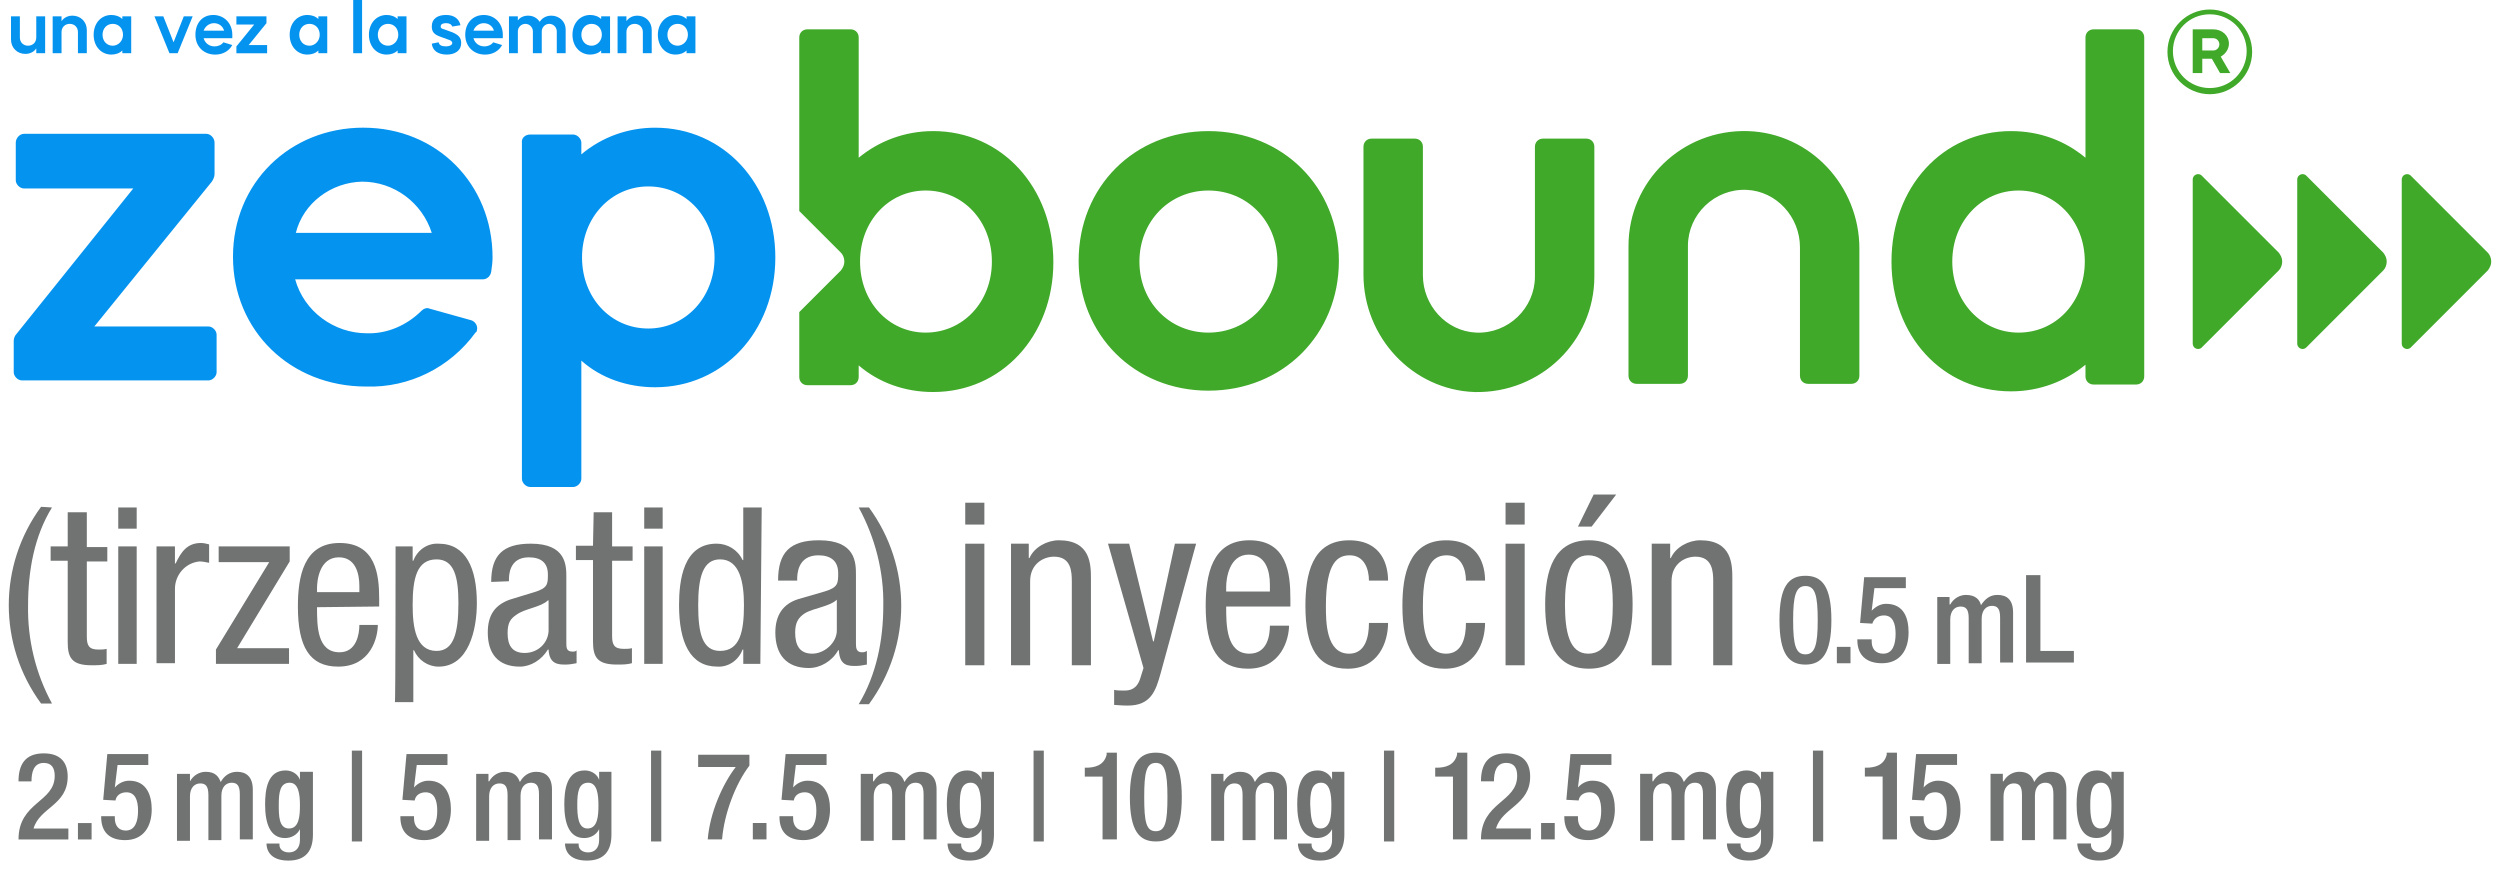 <svg fill="none" height="76" viewBox="0 0 218 76" width="218" xmlns="http://www.w3.org/2000/svg"><path d="m209.432 15.661c0-.238.179-.476.477-.476.119 0 .238.06.298.119l6.73 6.731c.179.179.298.476.298.774 0 .298-.119.536-.298.774l-6.73 6.731c-.06.06-.179.119-.298.119-.238 0-.477-.179-.477-.476zm-9.113 14.295c0 .238.179.476.477.476.119 0 .238-.059.297-.119l6.731-6.731c.179-.179.298-.476.298-.774 0-.298-.119-.536-.298-.774l-6.731-6.731c-.059-.059-.178-.119-.297-.119-.239 0-.477.179-.477.476zm-9.113 0c0 .238.179.476.476.476.12 0 .239-.059.298-.119l6.731-6.731c.179-.179.298-.476.298-.774 0-.298-.119-.536-.298-.774l-6.731-6.731c-.059-.059-.178-.119-.298-.119-.238 0-.476.179-.476.476zm-85.832-18.524c-6.492 0-11.317 4.884-11.317 11.317 0 6.492 4.884 11.317 11.317 11.317 6.493 0 11.377-4.884 11.377-11.317s-4.884-11.317-11.377-11.317zm-6.016 11.377c0-3.514 2.621-6.195 6.016-6.195s6.016 2.68 6.016 6.195c0 3.514-2.621 6.195-6.016 6.195s-6.016-2.68-6.016-6.195zm65.58 0c0 6.492 4.467 11.317 10.424 11.317 2.502 0 4.765-.893 6.492-2.323v1.013c0 .417.298.715.715.715h3.693c.417 0 .715-.298.715-.715v-29.544c0-.417-.298-.715-.715-.715h-3.693c-.417 0-.715.298-.715.715v10.483c-1.787-1.489-3.99-2.323-6.492-2.323-5.957 0-10.424 4.884-10.424 11.377zm11.079-6.195c3.276 0 5.778 2.68 5.778 6.195 0 3.514-2.502 6.195-5.778 6.195-3.216 0-5.778-2.68-5.778-6.195 0-3.514 2.562-6.195 5.778-6.195zm-94.647-5.182c-2.502 0-4.765.893-6.492 2.323v-10.483c0-.417-.298-.715-.715-.715h-3.752c-.417 0-.715.298-.715.715v15.129l3.633 3.633c.179.179.298.476.298.774 0 .298-.119.536-.298.774l-3.633 3.633v5.659c0 .417.298.715.715.715h3.752c.417 0 .715-.298.715-.715v-1.013c1.727 1.489 3.991 2.323 6.492 2.323 5.956 0 10.483-4.884 10.483-11.317 0-6.552-4.527-11.436-10.483-11.436zm-.655 17.571c-3.216 0-5.718-2.68-5.718-6.195 0-3.514 2.502-6.195 5.718-6.195 3.276 0 5.778 2.68 5.778 6.195 0 3.514-2.502 6.195-5.778 6.195zm58.313-4.884v-11.317c0-.417-.298-.715-.715-.715h-3.752c-.417 0-.715.298-.715.715v11.317c0 2.74-2.323 5.003-5.123 4.884-2.62-.119-4.646-2.382-4.646-5.003v-11.198c0-.417-.297-.715-.714-.715h-3.753c-.417 0-.715.298-.715.715v11.139c0 5.48 4.289 10.066 9.709 10.245 5.778.119 10.424-4.467 10.424-10.066zm2.978-2.68v11.317c0 .417.298.715.715.715h3.752c.417 0 .715-.298.715-.715v-11.317c0-2.74 2.323-5.003 5.123-4.884 2.62.119 4.646 2.382 4.646 5.003v11.198c0 .417.297.715.714.715h3.753c.417 0 .715-.298.715-.715v-11.079c0-5.48-4.289-10.066-9.709-10.245-5.778-.179-10.424 4.408-10.424 10.007zm49.2-18.882h1.787c.774 0 1.37.536 1.37 1.251 0 .477-.298.893-.715 1.132l.834 1.43h-.894l-.714-1.251h-.834v1.251h-.834zm.834.774v1.072h.953c.298 0 .536-.238.536-.536s-.238-.536-.536-.536zm.655-2.502c2.025 0 3.693 1.668 3.693 3.693s-1.668 3.693-3.693 3.693-3.693-1.668-3.693-3.693 1.668-3.693 3.693-3.693zm3.216 3.633c0-1.787-1.429-3.216-3.216-3.216s-3.216 1.43-3.216 3.216 1.429 3.216 3.216 3.216 3.216-1.43 3.216-3.216z" fill="#40a929"/><path d="m4.533 44.252c-1.549 2.502-2.085 5.54-2.085 8.518-.06 2.978.655 5.956 2.085 8.577h-.953c-3.753-5.122-3.753-12.032 0-17.154zm1.43.417h1.608v3.038h1.787v1.251h-1.787v6.552c0 .774.179 1.132 1.013 1.132.238 0 .477 0 .715-.059v1.31c-.417.119-.834.119-1.31.119-1.727 0-2.085-.655-2.085-2.025v-7.088h-1.489v-1.251h1.489v-2.978zm4.348-.417h1.608v1.847h-1.608zm0 3.395h1.608v10.245h-1.608zm3.336 0h1.608v1.489h.06c.476-1.013 1.013-1.787 2.204-1.787.238 0 .476.059.715.119v1.608c-.298-.059-.596-.119-.834-.119-1.251.119-2.144 1.191-2.144 2.382v6.492h-1.608zm5.42 0h6.195v1.31l-4.586 7.565h4.527v1.37h-6.373v-1.251l4.646-7.624h-4.408zm8.577 5.301c0 1.608 0 3.931 1.966 3.931 1.489 0 1.727-1.608 1.727-2.383h1.608c0 1.072-.596 3.633-3.455 3.633-2.502 0-3.514-1.727-3.514-5.242 0-2.561.477-5.539 3.633-5.539 3.157 0 3.455 2.74 3.455 4.884v.655zm3.693-1.251v-.596c0-1.132-.357-2.502-1.787-2.502-1.727 0-1.906 2.085-1.906 2.68v.357h3.693zm3.157-4.05h1.489v1.251h.059c.357-.953 1.251-1.549 2.204-1.489 2.383 0 3.336 2.144 3.336 5.182 0 2.323-.715 5.539-3.336 5.539-.953 0-1.787-.596-2.144-1.429h-.06v4.527h-1.608c.06.059.06-13.581.06-13.581zm3.574 9.113c1.489 0 1.906-1.549 1.906-4.17 0-2.263-.357-3.812-1.906-3.812-1.727 0-2.085 1.668-2.085 3.991 0 1.966.298 3.991 2.085 3.991zm4.765-6.016c0-2.323 1.013-3.336 3.455-3.336 3.097 0 3.097 1.906 3.097 2.919v5.718c0 .417 0.0.774.536.774.119 0 .298 0 .357-.119v1.132c-.357.06-.596.119-.953.119-.596 0-1.429 0-1.489-1.31h-.06c-.536.893-1.489 1.489-2.442 1.489-1.906 0-2.8-1.132-2.8-2.978 0-1.489.596-2.382 1.906-2.859l2.144-.655c1.191-.357 1.191-.715 1.191-1.549 0-1.013-.596-1.489-1.668-1.489-1.727 0-1.727 1.608-1.727 1.966v.119zm4.944 1.608c-.596.596-2.025.715-2.74 1.251-.536.357-.774.715-.774 1.608 0 1.013.357 1.727 1.489 1.727 1.132 0 2.025-.834 2.085-1.906v-2.68zm3.991-7.684h1.608v2.978h1.787v1.251h-1.787v6.552c0 .774.179 1.132 1.013 1.132.238 0 .476 0 .715-.06v1.31c-.417.119-.834.119-1.31.119-1.727 0-2.085-.655-2.085-2.025v-7.088h-1.489v-1.251h1.489zm4.408-.417h1.608v1.847h-1.608zm0 3.395h1.608v10.245h-1.608zm10.126 10.245h-1.489v-1.251h-.06c-.357.953-1.251 1.549-2.204 1.489-2.383 0-3.336-2.144-3.336-5.361 0-2.144.357-5.361 3.276-5.361.953 0 1.847.536 2.263 1.43h.06v-4.587h1.608zm-3.514-1.132c1.727 0 2.085-1.668 2.085-3.991 0-1.966-.357-3.991-2.085-3.991-1.489 0-1.906 1.549-1.906 3.991s.357 3.991 1.906 3.991zm12.091 4.646c1.549-2.561 2.144-5.599 2.144-8.577.059-2.978-.715-5.956-2.144-8.577h.893c3.753 5.122 3.753 12.032 0 17.154z" fill="#707372"/><path d="m67.849 50.626c0-2.442 1.013-3.514 3.574-3.514 3.216 0 3.216 1.966 3.216 3.038v5.897c0 .417 0 .834.536.834.238 0 .298-.06.417-.119v1.191c-.119 0-.536.119-.953.119-.655 0-1.43 0-1.489-1.37h-.06c-.536.953-1.549 1.549-2.561 1.549-1.966 0-2.919-1.191-2.919-3.097 0-1.489.655-2.502 2.025-2.919l2.263-.655c1.191-.357 1.191-.715 1.191-1.608 0-1.013-.596-1.549-1.727-1.549-1.847 0-1.847 1.727-1.847 2.085v.119zm5.182 1.608c-.596.655-2.085.774-2.859 1.251-.536.357-.834.774-.834 1.668 0 1.072.357 1.846 1.489 1.846 1.072 0 2.144-.953 2.144-2.025v-2.74z" fill="#707372"/><path d="m84.169 43.836h1.668v1.906h-1.668zm0 3.574h1.668v10.602h-1.668z" fill="#707372"/><path d="m88.101 47.41h1.608v1.251h.06c.417-.953 1.549-1.549 2.561-1.549 2.8 0 2.8 2.144 2.8 3.395v7.505h-1.668v-7.326c0-.834-.059-2.144-1.549-2.144-.893 0-2.085.596-2.085 2.144v7.326h-1.668v-10.602z" fill="#707372"/><path d="m96.618 47.41h1.846l2.084 8.518h.06l1.846-8.518h1.847l-3.097 11.317c-.417 1.489-.834 2.8-2.86 2.8-.655 0-.953-.06-1.191-.06v-1.31c.238.06.536.06.953.06.774 0 1.132-.476 1.31-1.013l.298-.953z" fill="#707372"/><path d="m106.923 52.89c0 1.608 0 4.11 2.025 4.11 1.608 0 1.787-1.668 1.787-2.442h1.668c0 1.132-.655 3.752-3.574 3.752-2.621 0-3.693-1.787-3.693-5.48 0-2.68.536-5.718 3.812-5.718s3.574 2.859 3.574 5.122v.655zm3.812-1.31v-.596c0-1.191-.357-2.621-1.846-2.621-1.728 0-1.966 2.144-1.966 2.8v.417z" fill="#707372"/><path d="m119.372 50.627c0-1.013-.417-2.204-1.668-2.204-1.013 0-2.085.536-2.085 4.408 0 1.37 0 4.17 2.025 4.17 1.43 0 1.728-1.489 1.728-2.68h1.667c0 1.668-.833 3.991-3.514 3.991-2.621 0-3.693-1.787-3.693-5.48 0-2.68.536-5.718 3.812-5.718 2.919 0 3.395 2.263 3.395 3.514z" fill="#707372"/><path d="m127.83 50.627c0-1.013-.417-2.204-1.668-2.204-1.013 0-2.085.536-2.085 4.408 0 1.37 0 4.17 2.025 4.17 1.43 0 1.728-1.489 1.728-2.68h1.668c0 1.668-.834 3.991-3.515 3.991-2.621 0-3.693-1.787-3.693-5.48 0-2.68.536-5.718 3.812-5.718 2.919 0 3.396 2.263 3.396 3.514z" fill="#707372"/><path d="m131.284 43.836h1.668v1.906h-1.668zm0 3.574h1.668v10.602h-1.668z" fill="#707372"/><path d="m138.551 47.112c3.097 0 3.812 2.621 3.812 5.599s-.774 5.599-3.812 5.599c-3.097 0-3.812-2.621-3.812-5.599s.774-5.599 3.812-5.599zm2.085 5.599c0-2.323-.358-4.289-2.144-4.289-1.668 0-2.026 1.966-2.026 4.289s.358 4.289 2.026 4.289c1.786 0 2.144-2.025 2.144-4.289zm-1.668-9.59h1.966l-2.145 2.8h-1.191z" fill="#707372"/><path d="m144.031 47.41h1.608v1.251h.06c.417-.953 1.549-1.549 2.561-1.549 2.8 0 2.8 2.144 2.8 3.395v7.505h-1.668v-7.326c0-.834-.06-2.144-1.549-2.144-.893 0-2.084.596-2.084 2.144v7.326h-1.728z" fill="#707372"/><path d="m157.433 50.209c1.43 0 2.264.893 2.264 3.872 0 2.919-.834 3.872-2.264 3.872-1.429 0-2.263-.893-2.263-3.872 0-2.919.774-3.872 2.263-3.872zm0 6.85c.834 0 1.072-.834 1.072-2.978 0-2.204-.238-2.978-1.072-2.978s-1.072.834-1.072 2.978c0 2.204.238 2.978 1.072 2.978zm2.74-.655h1.191v1.43h-1.191zm1.906-.655h1.132v.179c0 .596.298 1.072 1.012 1.072.834 0 1.073-.834 1.073-1.727s-.239-1.608-1.013-1.608c-.536 0-.894.298-1.013.715l-1.072-.059.358-3.991h3.633v.953h-2.74l-.238 1.966c.357-.357.774-.596 1.251-.596 1.608 0 1.965 1.31 1.965 2.502 0 1.489-.715 2.68-2.323 2.68-1.37 0-2.144-.715-2.144-2.025v-.06zm6.85-3.693h1.072v.655h.06c.297-.536.834-.834 1.37-.834.834 0 1.191.417 1.31.893.357-.536.774-.893 1.43-.893.833 0 1.37.417 1.37 1.549v4.348h-1.132v-3.931c0-.774-.238-1.013-.715-1.013-.476 0-.893.357-.893 1.132v3.872h-1.132v-3.931c0-.774-.238-1.012-.715-1.012-.476 0-.893.357-.893 1.132v3.872h-1.132zm7.803-1.906h1.191v6.612h2.919v1.013h-4.17v-7.624z" fill="#707372"/><path d="m5.962 73.199h-4.348c0-3.276 3.157-3.216 3.157-5.54 0-.655-.238-1.132-.953-1.132-.893 0-1.072.834-1.072 1.608h-1.132c0-1.489.596-2.442 2.204-2.442 1.549 0 2.085.893 2.085 2.025 0 2.502-2.442 2.68-2.978 4.527h3.038zm.834-1.43h1.191v1.43h-1.191zm2.085-.596h1.132v.179c0 .596.298 1.072.953 1.072.834 0 1.072-.834 1.072-1.727 0-.893-.238-1.608-1.013-1.608-.536 0-.893.298-.953.715l-1.072-.059.357-3.991h3.574v.953h-2.68l-.238 1.966c.298-.357.774-.596 1.251-.596 1.549 0 1.966 1.31 1.966 2.502 0 1.489-.715 2.68-2.323 2.68-1.37 0-2.085-.715-2.085-2.025v-.059zm6.612-3.693h1.072v.655c.298-.536.834-.834 1.37-.834.834 0 1.132.417 1.31.893.298-.536.774-.893 1.43-.893.774 0 1.37.417 1.37 1.549v4.348h-1.132v-3.931c0-.774-.238-1.012-.715-1.012-.476 0-.893.357-.893 1.132v3.872h-1.132v-3.931c0-.774-.238-1.013-.715-1.013s-.893.357-.893 1.132v3.872h-1.132v-5.837zm8.875 6.195c0 .357.298.655.834.655.596 0 .953-.417.953-1.072v-.953c-.238.476-.715.774-1.31.774-1.31 0-1.727-1.31-1.727-2.919 0-1.251.179-2.978 1.787-2.978.655 0 1.132.417 1.251.834v-.715h1.132v5.48c0 1.37-.596 2.263-2.144 2.263-1.668 0-1.906-1.013-1.906-1.489h1.132zm.834-1.43c.893 0 .953-1.132.953-2.025 0-.953-.119-1.966-.893-1.966-.834 0-.953.834-.953 1.906 0 .953 0 2.085.893 2.085zm5.48-6.79h.893v7.922h-.893zm4.289 5.718h1.132v.179c0 .596.298 1.072.953 1.072.834 0 1.072-.834 1.072-1.727 0-.893-.238-1.608-1.013-1.608-.536 0-.893.298-.953.715l-1.072-.059.357-3.991h3.574v.953h-2.68l-.238 1.966c.298-.357.774-.596 1.251-.596 1.549 0 1.966 1.31 1.966 2.502 0 1.489-.715 2.68-2.323 2.68-1.37 0-2.085-.715-2.085-2.025v-.059zm6.552-3.693h1.072v.655h.059c.298-.536.834-.834 1.37-.834.834 0 1.132.417 1.31.893.298-.536.774-.893 1.429-.893.774 0 1.37.417 1.37 1.549v4.348h-1.132v-3.931c0-.774-.238-1.012-.715-1.012s-.893.357-.893 1.132v3.872h-1.132v-3.931c0-.774-.238-1.013-.715-1.013s-.893.357-.893 1.132v3.872h-1.132zm8.935 6.195c0 .357.298.655.834.655.596 0 .953-.417.953-1.072v-.953c-.238.476-.715.774-1.31.774-1.31 0-1.727-1.31-1.727-2.919 0-1.251.179-2.978 1.787-2.978.655 0 1.132.417 1.251.834v-.715h1.072v5.48c0 1.37-.596 2.263-2.144 2.263-1.668 0-1.906-1.013-1.906-1.489h1.191zm.774-1.43c.893 0 .953-1.132.953-2.025 0-.953-.119-1.966-.893-1.966-.834 0-.953.834-.953 1.906 0 .953.059 2.085.893 2.085zm5.54-6.79h.893v7.922h-.893zm4.169.357h4.408v.953c-1.191 1.549-2.204 4.169-2.383 6.433h-1.251c.179-2.264 1.251-4.765 2.442-6.314h-3.276v-1.072zm4.706 5.956h1.191v1.43h-1.191zm2.382-.596h1.132v.179c0 .596.298 1.072.953 1.072.834 0 1.072-.834 1.072-1.727 0-.893-.238-1.608-1.013-1.608-.536 0-.893.298-.953.715l-1.072-.059.357-3.991h3.574v.953h-2.68l-.238 1.966c.298-.357.774-.596 1.251-.596 1.549 0 1.966 1.31 1.966 2.502 0 1.489-.715 2.68-2.323 2.68-1.37 0-2.085-.715-2.085-2.025v-.059zm7.029-3.693h1.072v.655h.06c.298-.536.834-.834 1.37-.834.834 0 1.132.417 1.31.893.298-.536.774-.893 1.429-.893.774 0 1.37.417 1.37 1.549v4.348h-1.132v-3.931c0-.774-.238-1.012-.715-1.012s-.893.357-.893 1.132v3.872h-1.132v-3.931c0-.774-.238-1.013-.715-1.013-.476 0-.893.357-.893 1.132v3.872h-1.132zm8.756 6.195c0 .357.298.655.834.655.596 0 .953-.417.953-1.072v-.953c-.238.476-.715.774-1.31.774-1.31 0-1.727-1.31-1.727-2.919 0-1.251.179-2.978 1.787-2.978.655 0 1.132.417 1.251.834v-.715h1.072v5.48c0 1.37-.596 2.263-2.144 2.263-1.668 0-1.906-1.013-1.906-1.489h1.191zm.774-1.43c.893 0 .953-1.132.953-2.025 0-.953-.119-1.966-.893-1.966-.834 0-.953.834-.953 1.906 0 .953.06 2.085.893 2.085zm5.539-6.79h.893v7.922h-.893zm6.016 7.743v-5.48h-1.549v-.774h.119c.715 0 1.549-.179 1.787-1.132v-.179h.893v7.565zm4.646-7.565c1.429 0 2.263.893 2.263 3.872s-.774 3.872-2.263 3.872c-1.43 0-2.264-.893-2.264-3.872s.834-3.872 2.264-3.872zm0 6.85c.834 0 1.012-.834 1.012-2.978 0-2.204-.238-2.978-1.012-2.978-.834 0-1.013.834-1.013 2.978 0 2.204.179 2.978 1.013 2.978zm4.825-5.003h1.072v.655h.059c.298-.536.834-.834 1.37-.834.834 0 1.132.417 1.311.893.297-.536.774-.893 1.429-.893.774 0 1.37.417 1.37 1.549v4.348h-1.132v-3.931c0-.774-.238-1.012-.714-1.012-.477 0-.894.357-.894 1.132v3.872h-1.132v-3.931c0-.774-.238-1.013-.714-1.013-.477 0-.894.357-.894 1.132v3.872h-1.131zm8.755 6.195c0 .357.298.655.834.655.596 0 .953-.417.953-1.072v-.953c-.238.476-.714.774-1.31.774-1.31 0-1.727-1.31-1.727-2.919 0-1.251.178-2.978 1.787-2.978.655 0 1.131.417 1.25.834v-.715h1.072v5.48c0 1.37-.595 2.263-2.144 2.263-1.668 0-1.906-1.013-1.906-1.489h1.191zm.775-1.43c.893 0 .953-1.132.953-2.025 0-.953-.119-1.966-.894-1.966-.834 0-.953.834-.953 1.906.06.953.06 2.085.894 2.085zm5.539-6.79h.894v7.922h-.894zm6.016 7.743v-5.48h-1.549v-.774h.12c.714 0 1.548-.179 1.787-1.132v-.179h.893v7.565zm6.85 0h-4.408c0-3.276 3.157-3.216 3.157-5.54 0-.655-.238-1.132-.953-1.132-.893 0-1.072.834-1.072 1.608h-1.132c0-1.489.596-2.442 2.204-2.442 1.549 0 2.085.893 2.085 2.025 0 2.502-2.442 2.68-2.978 4.527h3.037v.953zm.834-1.43h1.191v1.43h-1.191zm2.085-.596h1.131v.179c0 .596.298 1.072.953 1.072.834 0 1.073-.834 1.073-1.727 0-.893-.239-1.608-1.013-1.608-.536 0-.894.298-.953.715l-1.072-.059.357-3.991h3.574v.953h-2.68l-.239 1.966c.298-.357.775-.596 1.251-.596 1.549 0 1.966 1.31 1.966 2.502 0 1.489-.715 2.68-2.323 2.68-1.37 0-2.085-.715-2.085-2.025v-.059zm6.552-3.693h1.072v.655h.059c.298-.536.834-.834 1.37-.834.834 0 1.132.417 1.311.893.357-.536.774-.893 1.429-.893.775 0 1.37.417 1.37 1.549v4.348h-1.131v-3.931c0-.774-.239-1.012-.715-1.012-.477 0-.894.357-.894 1.132v3.872h-1.131v-3.931c0-.774-.239-1.013-.715-1.013-.477 0-.894.357-.894 1.132v3.872h-1.131zm8.756 6.195c0 .357.297.655.833.655.596 0 .953-.417.953-1.072v-.953c-.238.476-.714.774-1.31.774-1.31 0-1.727-1.31-1.727-2.919 0-1.251.178-2.978 1.787-2.978.655 0 1.131.417 1.25.834v-.715h1.073v5.48c0 1.37-.596 2.263-2.145 2.263-1.667 0-1.906-1.013-1.906-1.489h1.192zm.833-1.43c.894 0 .953-1.132.953-2.025 0-.953-.119-1.966-.893-1.966-.834 0-.953.834-.953 1.906 0 .953.06 2.085.893 2.085zm5.48-6.79h.894v7.922h-.894zm6.076 7.743v-5.48h-1.549v-.774h.119c.715 0 1.549-.179 1.787-1.132v-.179h.894v7.565zm2.442-2.025h1.132v.179c0 .596.297 1.072.953 1.072.834 0 1.072-.834 1.072-1.727 0-.893-.238-1.608-1.013-1.608-.536 0-.893.298-.953.715l-1.072-.059.357-3.991h3.574v.953h-2.68l-.238 1.966c.297-.357.774-.596 1.251-.596 1.548 0 1.965 1.31 1.965 2.502 0 1.489-.715 2.68-2.323 2.68-1.37 0-2.085-.715-2.085-2.025v-.059zm6.969-3.693h1.072v.655h.06c.297-.536.834-.834 1.37-.834.833 0 1.131.417 1.31.893.298-.536.774-.893 1.43-.893.774 0 1.37.417 1.37 1.549v4.348h-1.132v-3.931c0-.774-.238-1.012-.715-1.012-.476 0-.893.357-.893 1.132v3.872h-1.132v-3.931c0-.774-.238-1.013-.715-1.013-.476 0-.893.357-.893 1.132v3.872h-1.132zm8.756 6.195c0 .357.298.655.834.655.595 0 .953-.417.953-1.072v-.953c-.239.476-.715.774-1.311.774-1.31 0-1.727-1.31-1.727-2.919 0-1.251.179-2.978 1.787-2.978.655 0 1.132.417 1.251.834v-.715h1.072v5.48c0 1.37-.596 2.263-2.144 2.263-1.668 0-1.906-1.013-1.906-1.489h1.191zm.834-1.43c.893 0 .953-1.132.953-2.025 0-.953-.119-1.966-.894-1.966-.834 0-.953.834-.953 1.906 0 .953.06 2.085.894 2.085z" fill="#707372"/><g fill="#0593f0"><path d="m11.62 16.435h-9.53c-.357 0-.715-.357-.715-.715v-3.276c0-.417.357-.774.715-.774h15.904c.357 0 .715.357.715.774v2.74c0 .238-.119.476-.238.655l-10.245 12.628h9.947c.357 0 .715.357.715.715v3.276c0 .357-.357.715-.715.715h-16.261c-.357 0-.715-.357-.715-.715v-2.74c0-.238.119-.476.238-.596zm20.073-5.301c6.373 0 11.258 4.884 11.258 11.317 0 .417-.06.834-.119 1.251-.059.357-.357.655-.715.655h-16.38c.774 2.8 3.395 4.705 6.254 4.705 1.787.06 3.514-.715 4.765-1.966.179-.179.476-.298.715-.179l3.633 1.013c.357.119.596.536.476.893 0 .119-.06.119-.119.179-2.204 3.038-5.778 4.825-9.53 4.705-6.612 0-11.615-4.884-11.615-11.317s4.944-11.258 11.377-11.258zm-5.897 9.173h11.853c-.834-2.621-3.276-4.467-6.075-4.467-2.68.06-5.122 1.847-5.778 4.467zm20.43-8.577h3.752c.357 0 .715.357.715.715v1.013c1.846-1.549 4.11-2.323 6.433-2.323 5.956 0 10.483 4.884 10.483 11.317s-4.527 11.317-10.483 11.317c-2.383 0-4.706-.774-6.433-2.323v10.305c0 .357-.357.715-.715.715h-3.752c-.357 0-.715-.357-.715-.715v-29.305c-.06-.417.298-.715.715-.715zm4.527 10.722c0 3.514 2.502 6.195 5.778 6.195 3.216 0 5.778-2.68 5.778-6.195 0-3.514-2.502-6.195-5.778-6.195-3.216 0-5.778 2.68-5.778 6.195z"/><path d="m.959 1.425h.774v1.846c0 .417.298.715.715.715.417 0 .715-.298.715-.715v-1.846h.774v3.216h-.774v-.417c-.119.179-.417.477-.953.477-.715 0-1.251-.536-1.251-1.251z"/><path d="m5.366 1.425v.417c.119-.179.417-.477.953-.477.715 0 1.251.536 1.251 1.251v2.025h-.774v-1.846c0-.417-.298-.715-.715-.715s-.715.298-.715.715v1.846h-.774v-3.216z"/><path d="m9.715 1.306c.357 0 .715.119.953.357v-.238h.774v3.216h-.774v-.238c-.238.238-.596.357-.953.357-.893 0-1.549-.715-1.549-1.727 0-1.013.655-1.727 1.549-1.727zm-.774 1.727c0 .536.357.953.893.953.476 0 .893-.417.893-.953 0-.536-.357-.953-.893-.953-.536 0-.893.417-.893.953z"/><path d="m14.241 1.425.893 2.263.893-2.263h.774l-1.31 3.216h-.715l-1.31-3.216z"/><path d="m18.59 1.306c.953 0 1.668.715 1.668 1.727v.298h-2.502c.119.417.476.715.953.715.298 0 .596-.119.774-.357l.774.238c-.298.536-.834.834-1.489.834-1.013 0-1.727-.715-1.727-1.727 0-1.013.596-1.727 1.549-1.727zm-.834 1.37h1.787c-.119-.417-.476-.655-.893-.655-.417 0-.774.298-.893.655z"/><path d="m22.163 2.14h-1.549v-.715h2.621v.596l-1.549 1.906h1.608v.715h-2.68v-.596z"/><path d="m26.809 1.306c.357 0 .715.119.953.357v-.238h.774v3.216h-.774v-.238c-.238.238-.596.357-.953.357-.893 0-1.549-.715-1.549-1.727 0-1.013.655-1.727 1.549-1.727zm-.715 1.727c0 .536.357.953.893.953.476 0 .893-.417.893-.953 0-.536-.357-.953-.893-.953s-.893.417-.893.953z"/><path d="m30.8-.005h.774v4.646h-.774z"/><path d="m33.719 1.306c.357 0 .715.119.953.357v-.238h.774v3.216h-.774v-.238c-.238.238-.596.357-.953.357-.893 0-1.549-.715-1.549-1.727 0-1.013.655-1.727 1.549-1.727zm-.774 1.727c0 .536.357.953.893.953.476 0 .893-.417.893-.953 0-.536-.357-.953-.893-.953-.536 0-.893.417-.893.953z"/><path d="m38.246 3.688c.059.238.238.357.655.357.298 0 .536-.119.536-.298 0-.119-.119-.238-.357-.298l-.655-.238c-.536-.179-.774-.417-.774-.893 0-.715.536-1.013 1.251-1.013s1.132.357 1.251.893l-.715.119c-.06-.179-.238-.298-.536-.298-.238 0-.476.06-.476.298 0 .119.059.179.298.238l.655.238c.596.238.834.477.834.953 0 .715-.596 1.013-1.251 1.013-.774 0-1.251-.357-1.31-.953z"/><path d="m42.177 1.306c.953 0 1.668.715 1.668 1.727v.298h-2.561c.119.417.476.715.953.715.298 0 .596-.119.774-.357l.774.238c-.298.536-.834.834-1.489.834-1.013 0-1.727-.715-1.727-1.727 0-1.013.655-1.727 1.608-1.727zm-.893 1.37h1.787c-.119-.417-.476-.655-.893-.655-.417 0-.774.298-.893.655z"/><path d="m44.381 1.425h.774v.357c.119-.179.417-.417.893-.417.417 0 .774.179 1.013.536.119-.179.417-.536 1.013-.536.715 0 1.251.536 1.251 1.191v2.085h-.774v-1.906c0-.357-.298-.655-.655-.655s-.655.298-.655.655v1.906h-.774v-1.906c0-.357-.298-.655-.655-.655-.357 0-.655.298-.655.655v1.906h-.774z"/><path d="m51.469 1.306c.357 0 .715.119.953.357v-.238h.774v3.216h-.774v-.238c-.238.238-.596.357-.953.357-.893 0-1.549-.715-1.549-1.727 0-1.013.655-1.727 1.549-1.727zm-.774 1.727c0 .536.357.953.893.953.476 0 .893-.417.893-.953 0-.536-.357-.953-.893-.953-.536 0-.893.417-.893.953z"/><path d="m54.626 1.425v.417c.119-.179.417-.477.953-.477.715 0 1.251.536 1.251 1.251v2.025h-.774v-1.846c0-.417-.298-.715-.715-.715-.417 0-.715.298-.715.715v1.846h-.774v-3.216z"/><path d="m58.914 1.306c.357 0 .715.119.953.357v-.238h.774v3.216h-.774v-.238c-.238.238-.596.357-.953.357-.893 0-1.549-.715-1.549-1.727 0-1.013.715-1.727 1.549-1.727zm-.715 1.727c0 .536.357.953.893.953.476 0 .893-.417.893-.953 0-.536-.357-.953-.893-.953-.536 0-.893.417-.893.953z"/></g></svg>